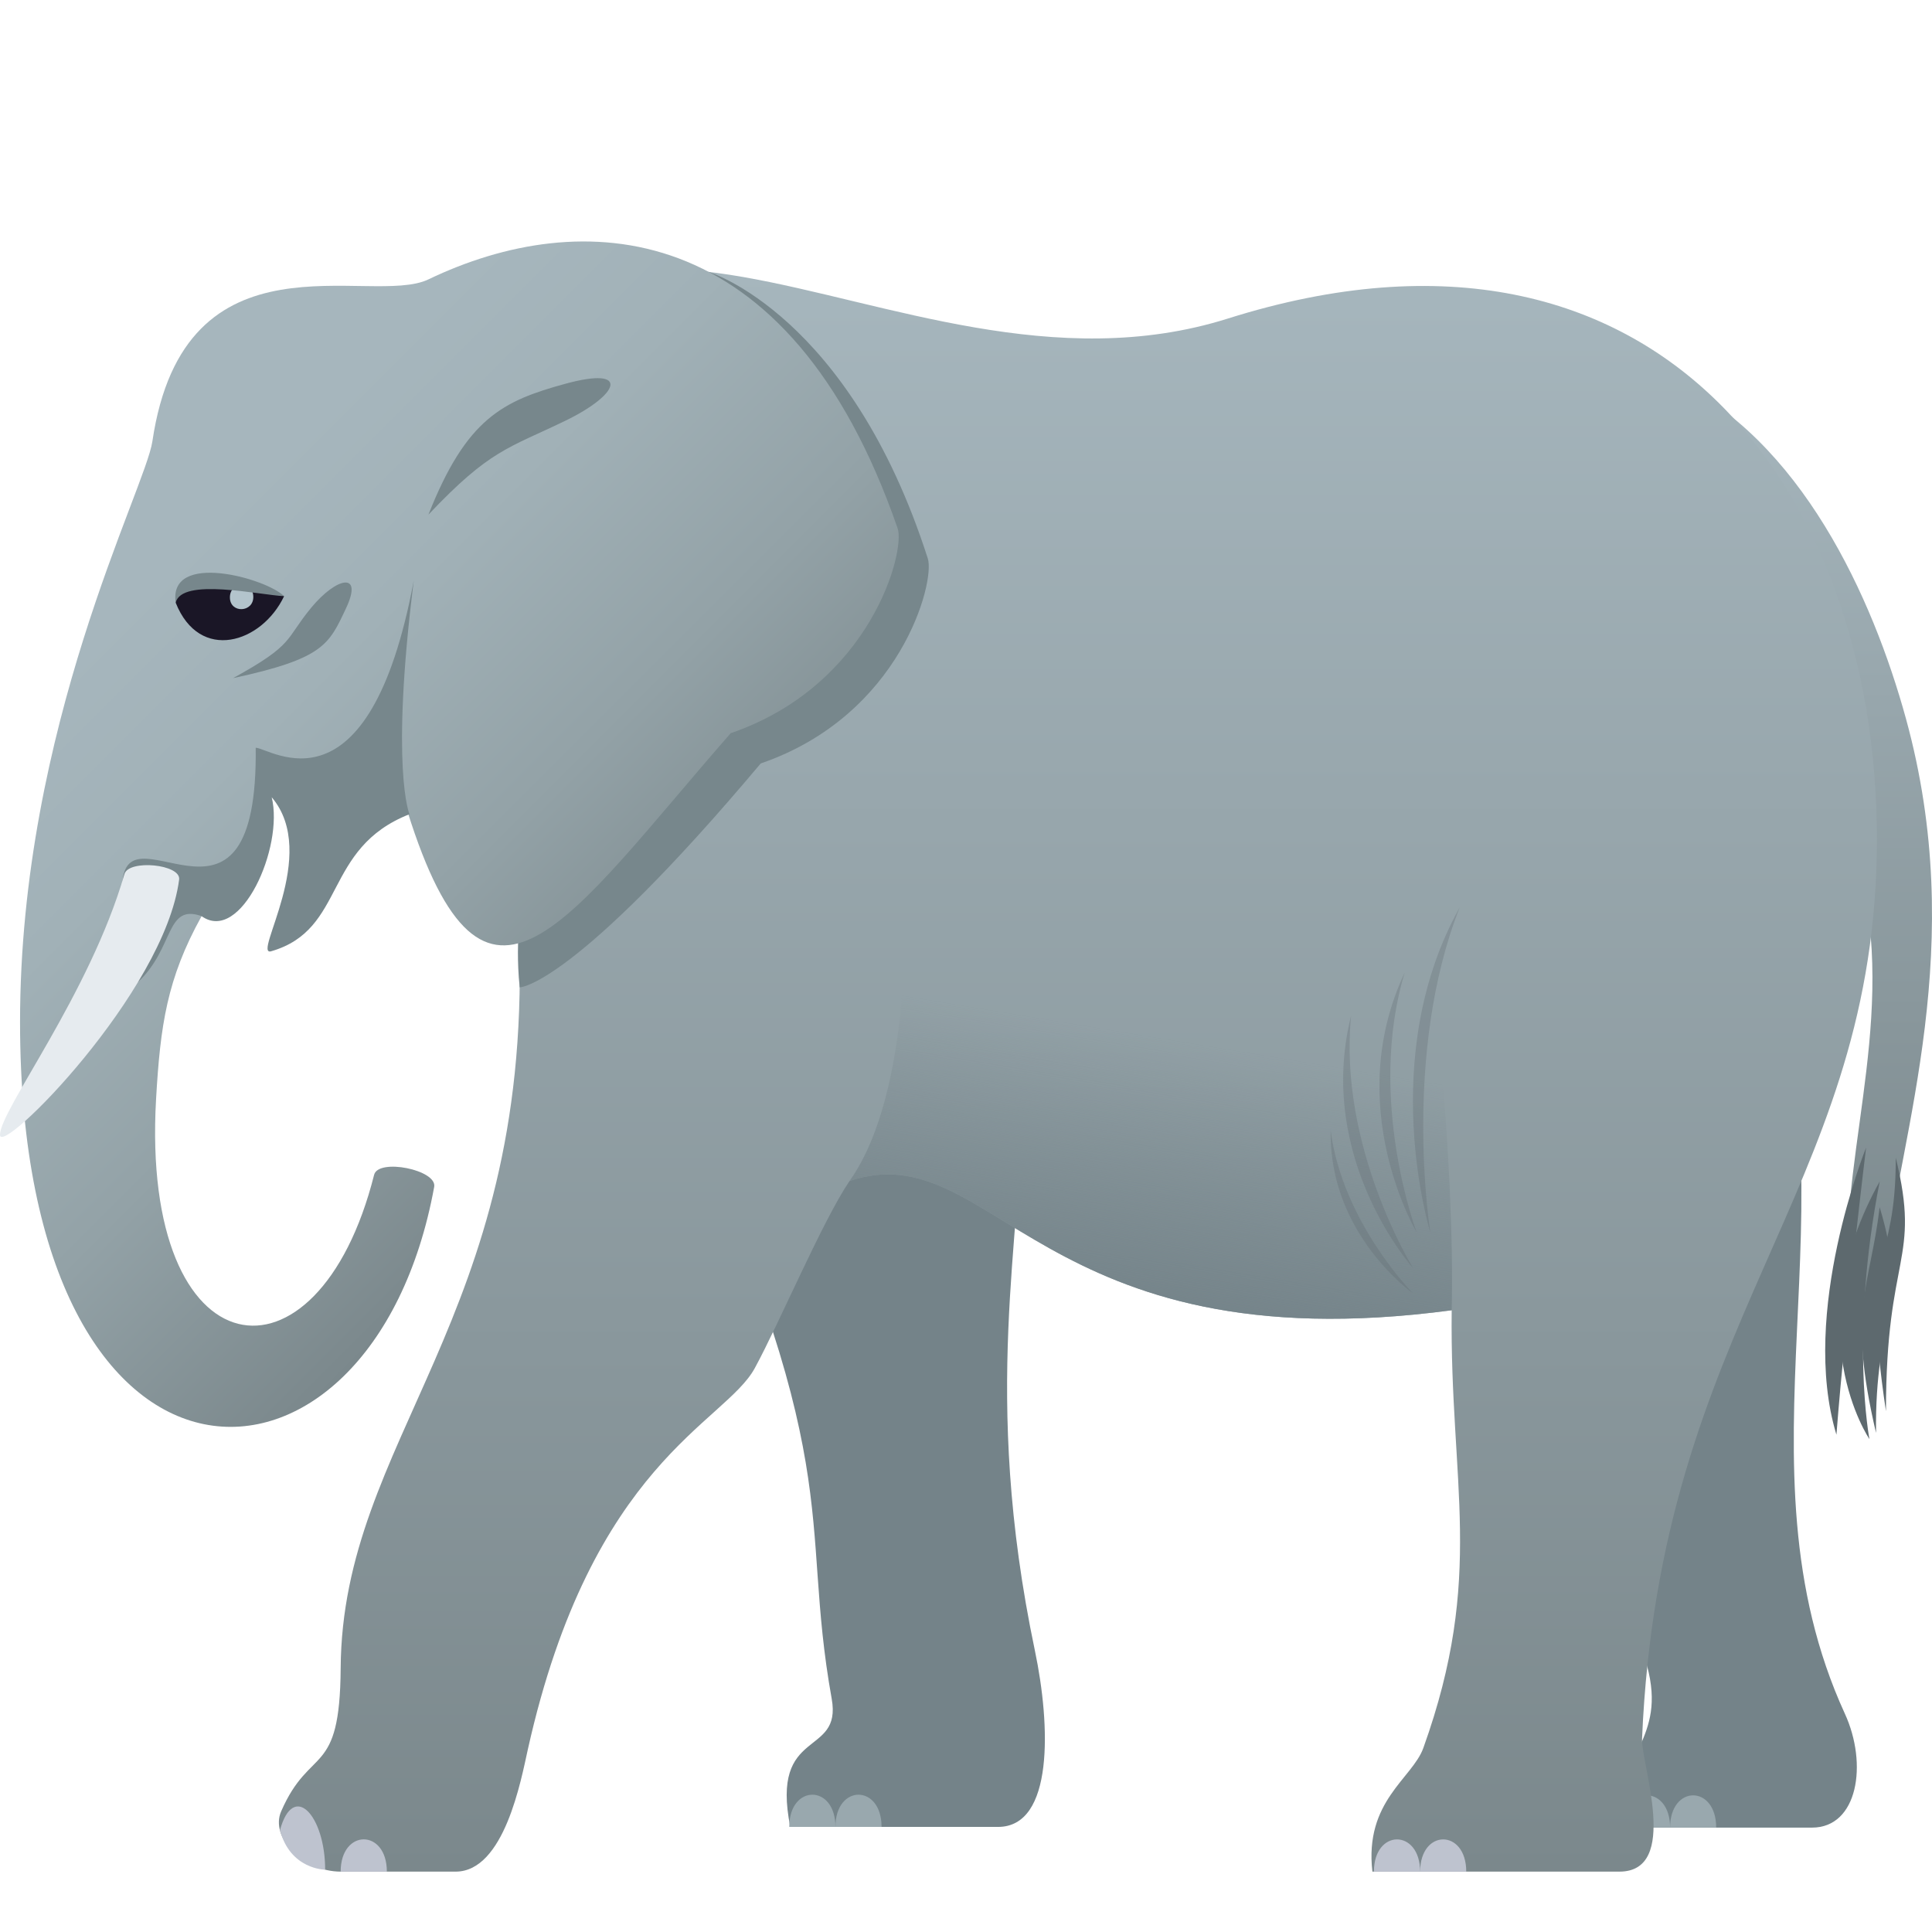 <svg xmlns="http://www.w3.org/2000/svg" xml:space="preserve" style="enable-background:new 0 0 64 64" viewBox="0 0 64 64"><linearGradient id="a" x1="59.662" x2="59.662" y1="43.664" y2="12.527" gradientUnits="userSpaceOnUse"><stop offset="0" style="stop-color:#7b888c"/><stop offset="1" style="stop-color:#a6b6bd"/></linearGradient><path d="M61.446 28.178c1.508 5.116-.414 9.637-.25 14.044.068 1.811.921 2.027 1.18.015.62-4.835 2.825-10.922.76-18.435-1.095-3.984-3.474-9.279-7.812-11.275 2.463 2.9 5.8 7.642 6.122 15.65z" style="fill:url(#a)"/><path d="M62.266 39.99c-.317 2.677-1.085 3.355-.12 7.476-.048-3.92 1.1-4.24.12-7.477z" style="fill:#5d696e"/><path d="M62.8 38.355c0 3.733-1.167 2.8-.325 8.392 0-5.244 1.164-4.956.326-8.392z" style="fill:#5d696e"/><path d="M62.27 39.134c-2.775 4.966-.343 8.538-.343 8.538s-.659-3.445.342-8.538z" style="fill:#5d696e"/><path d="M61.816 38.02s-.66 5.4-.982 9.506c-1.23-4.05.982-9.507.982-9.507z" style="fill:#5d696e"/><path d="M21.987 35.222c6.236 13.405 4.45 14.848 5.564 21.051.352 1.963-2.042.909-1.372 4.246h6.88c1.859 0 1.74-3.372 1.225-5.831-1.806-8.6-.39-13.778-.469-18.003-.106-5.606-13.43-4.906-11.828-1.463z" style="fill:#748389"/><path d="M27.675 60.519h-1.53c0-1.423 1.53-1.423 1.53 0zm1.528 0h-1.528c0-1.423 1.528-1.423 1.528 0z" style="fill:#99a8ae"/><path d="M54.558 55.169c.676 2.515-1.035 2.824-.765 5.373h6.234c1.513 0 1.856-2.099 1.086-3.775-3.815-8.328.497-16.932-2.742-25.55-1.904-5.066-8.321 7.192-3.813 23.952z" style="fill:#748389"/><path d="M55.324 60.542h-1.531c0-1.425 1.531-1.425 1.531 0zm1.527 0h-1.527c0-1.425 1.527-1.425 1.527 0z" style="fill:#99a8ae"/><linearGradient id="b" x1="35.706" x2="35.706" y1="62" y2="8.906" gradientUnits="userSpaceOnUse"><stop offset="0" style="stop-color:#7b888c"/><stop offset="1" style="stop-color:#a6b6bd"/></linearGradient><path d="M13.821 16.872c-2.739 9.825 3.272 10.472 3.383 14.364.35 12.489-5.87 16.42-5.919 24.029-.024 3.659-1.006 2.525-1.97 4.735-.385.875.743 2 1.97 2h3.809c1.611 0 2.169-3.047 2.39-4.042 2.124-9.519 6.53-10.813 7.52-12.638.828-1.521 2.234-4.86 3.139-6.2 4.749-1.582 6.268 6.11 19.946 4.284-.067 5.757 1.112 8.786-.939 14.5-.363 1.011-1.956 1.756-1.688 4.096h8.183c2.018 0 .715-3.574.75-4.405.591-13.8 7.555-18.037 7.775-29.26.23-11.716-7.037-22.342-21.501-17.781-11.374 3.582-22.479-9.362-26.848 6.318z" style="fill:url(#b)"/><linearGradient id="c" x1="37.726" x2="39.373" y1="43.621" y2="33.655" gradientUnits="userSpaceOnUse"><stop offset="0" style="stop-color:#748389"/><stop offset=".915" style="stop-color:#748389;stop-opacity:0"/></linearGradient><path d="M29.957 29.586s.344 6.5-1.814 9.534c4.749-1.582 6.268 6.11 19.946 4.284.118-5.049-.726-12.037-.726-12.037l-17.406-1.781z" style="fill:url(#c)"/><path d="M12.814 62h-1.529c0-1.425 1.53-1.425 1.53 0zm34.23 0h-1.531c0-1.423 1.53-1.423 1.53 0zm1.527 0h-1.527c0-1.423 1.527-1.423 1.527 0zm-37.801-.065s-1.15 0-1.496-1.308c.448-1.636 1.497-.483 1.497 1.308z" style="fill:#bec3cf"/><path d="M25.201 25.29c4.646-1.596 5.78-6.022 5.535-6.785-2.594-8.093-7.259-9.497-7.259-9.497L17.17 31.02s-.05.813.046 1.688c0 0 1.748 0 7.986-7.42z" style="fill:#77878c"/><linearGradient id="d" x1="2.146" x2="21.858" y1="15.402" y2="35.114" gradientUnits="userSpaceOnUse"><stop offset=".17" style="stop-color:#a6b6bd"/><stop offset=".39" style="stop-color:#a1b1b7"/><stop offset=".672" style="stop-color:#93a2a7"/><stop offset=".986" style="stop-color:#7c898d"/><stop offset="1" style="stop-color:#7b888c"/></linearGradient><path d="M24.201 24.29c4.646-1.596 5.798-6.03 5.535-6.785C26.124 7.06 19.2 6.85 14.192 9.255c-1.92.922-8.086-1.785-9.144 5.364C4.813 16.207.664 24.057.664 33.856c0 16.985 11.66 16.717 13.719 5.461.102-.564-1.85-.956-1.99-.4C10.525 46.32 4.65 45.51 5.17 36.41c.14-2.44.36-3.992 1.508-6.061 1.524-.546 1.635-2.316 2.219-4.37 1.397 1.514.788 3.37.342 4.885.909.316 2.242-4.182 4.26-3.98 2.574 8.2 5.25 3.65 10.703-2.593z" style="fill:url(#d)"/><path d="M6.677 30.348c1.299.93 2.731-2.28 2.324-3.938 1.611 1.893-.669 5.29-.018 5.102 2.497-.722 1.7-3.408 4.581-4.54 0 0-.64-1.498.142-7.736-1.49 7.948-4.733 5.555-5.235 5.533.079 7.02-4.142 2.001-4.407 4.381-.057.516-.306 3.494.51 3.38 1.206-1.127.905-2.605 2.103-2.182zm7.515-13.3c2.043-2.16 2.643-2.193 4.535-3.11 1.804-.873 2.17-1.816.012-1.228-2.094.571-3.287 1.153-4.547 4.338zm-6.473 5.417c2.055-1.13 1.704-1.259 2.59-2.334.846-1.022 1.735-1.208 1.151.024-.564 1.197-.733 1.66-3.741 2.31z" style="fill:#77878c"/><path d="M5.934 29.136c.064-.51-1.67-.672-1.811-.183C2.966 32.941.005 36.761 0 37.592c-.007.753 5.45-4.718 5.934-8.456z" style="fill:#e6ebef"/><path d="M48.353 30.062c-2.774 4.967-.972 10.76-.972 10.76s-.95-5.885.972-10.76z" style="opacity:.3;fill:#5d696e"/><path d="M46.533 32.218c-2.092 4.438.396 8.603.396 8.603s-1.665-4.408-.396-8.603z" style="opacity:.3;fill:#5d696e"/><path d="M44.757 33.644c-1.192 4.76 2.055 8.364 2.055 8.364s-2.487-4.003-2.055-8.364z" style="opacity:.3;fill:#5d696e"/><path d="M44.08 37.446c-.064 3.443 2.726 5.395 2.726 5.395s-2.334-2.345-2.726-5.395z" style="opacity:.3;fill:#5d696e"/><path d="M5.82 19.966c.793 1.99 2.853 1.341 3.591-.217-1.763-.776-3.591-.891-3.591.218z" style="fill:#1a1626"/><path d="M8.391 19.764c.012.529-.764.565-.775.036-.012-.537.763-.573.775-.036z" style="fill:#b3c4cc"/><path d="M9.411 19.749c-.602-.597-3.84-1.498-3.591.218.19-.844 2.774-.258 3.591-.218z" style="fill:#77878c"/></svg>